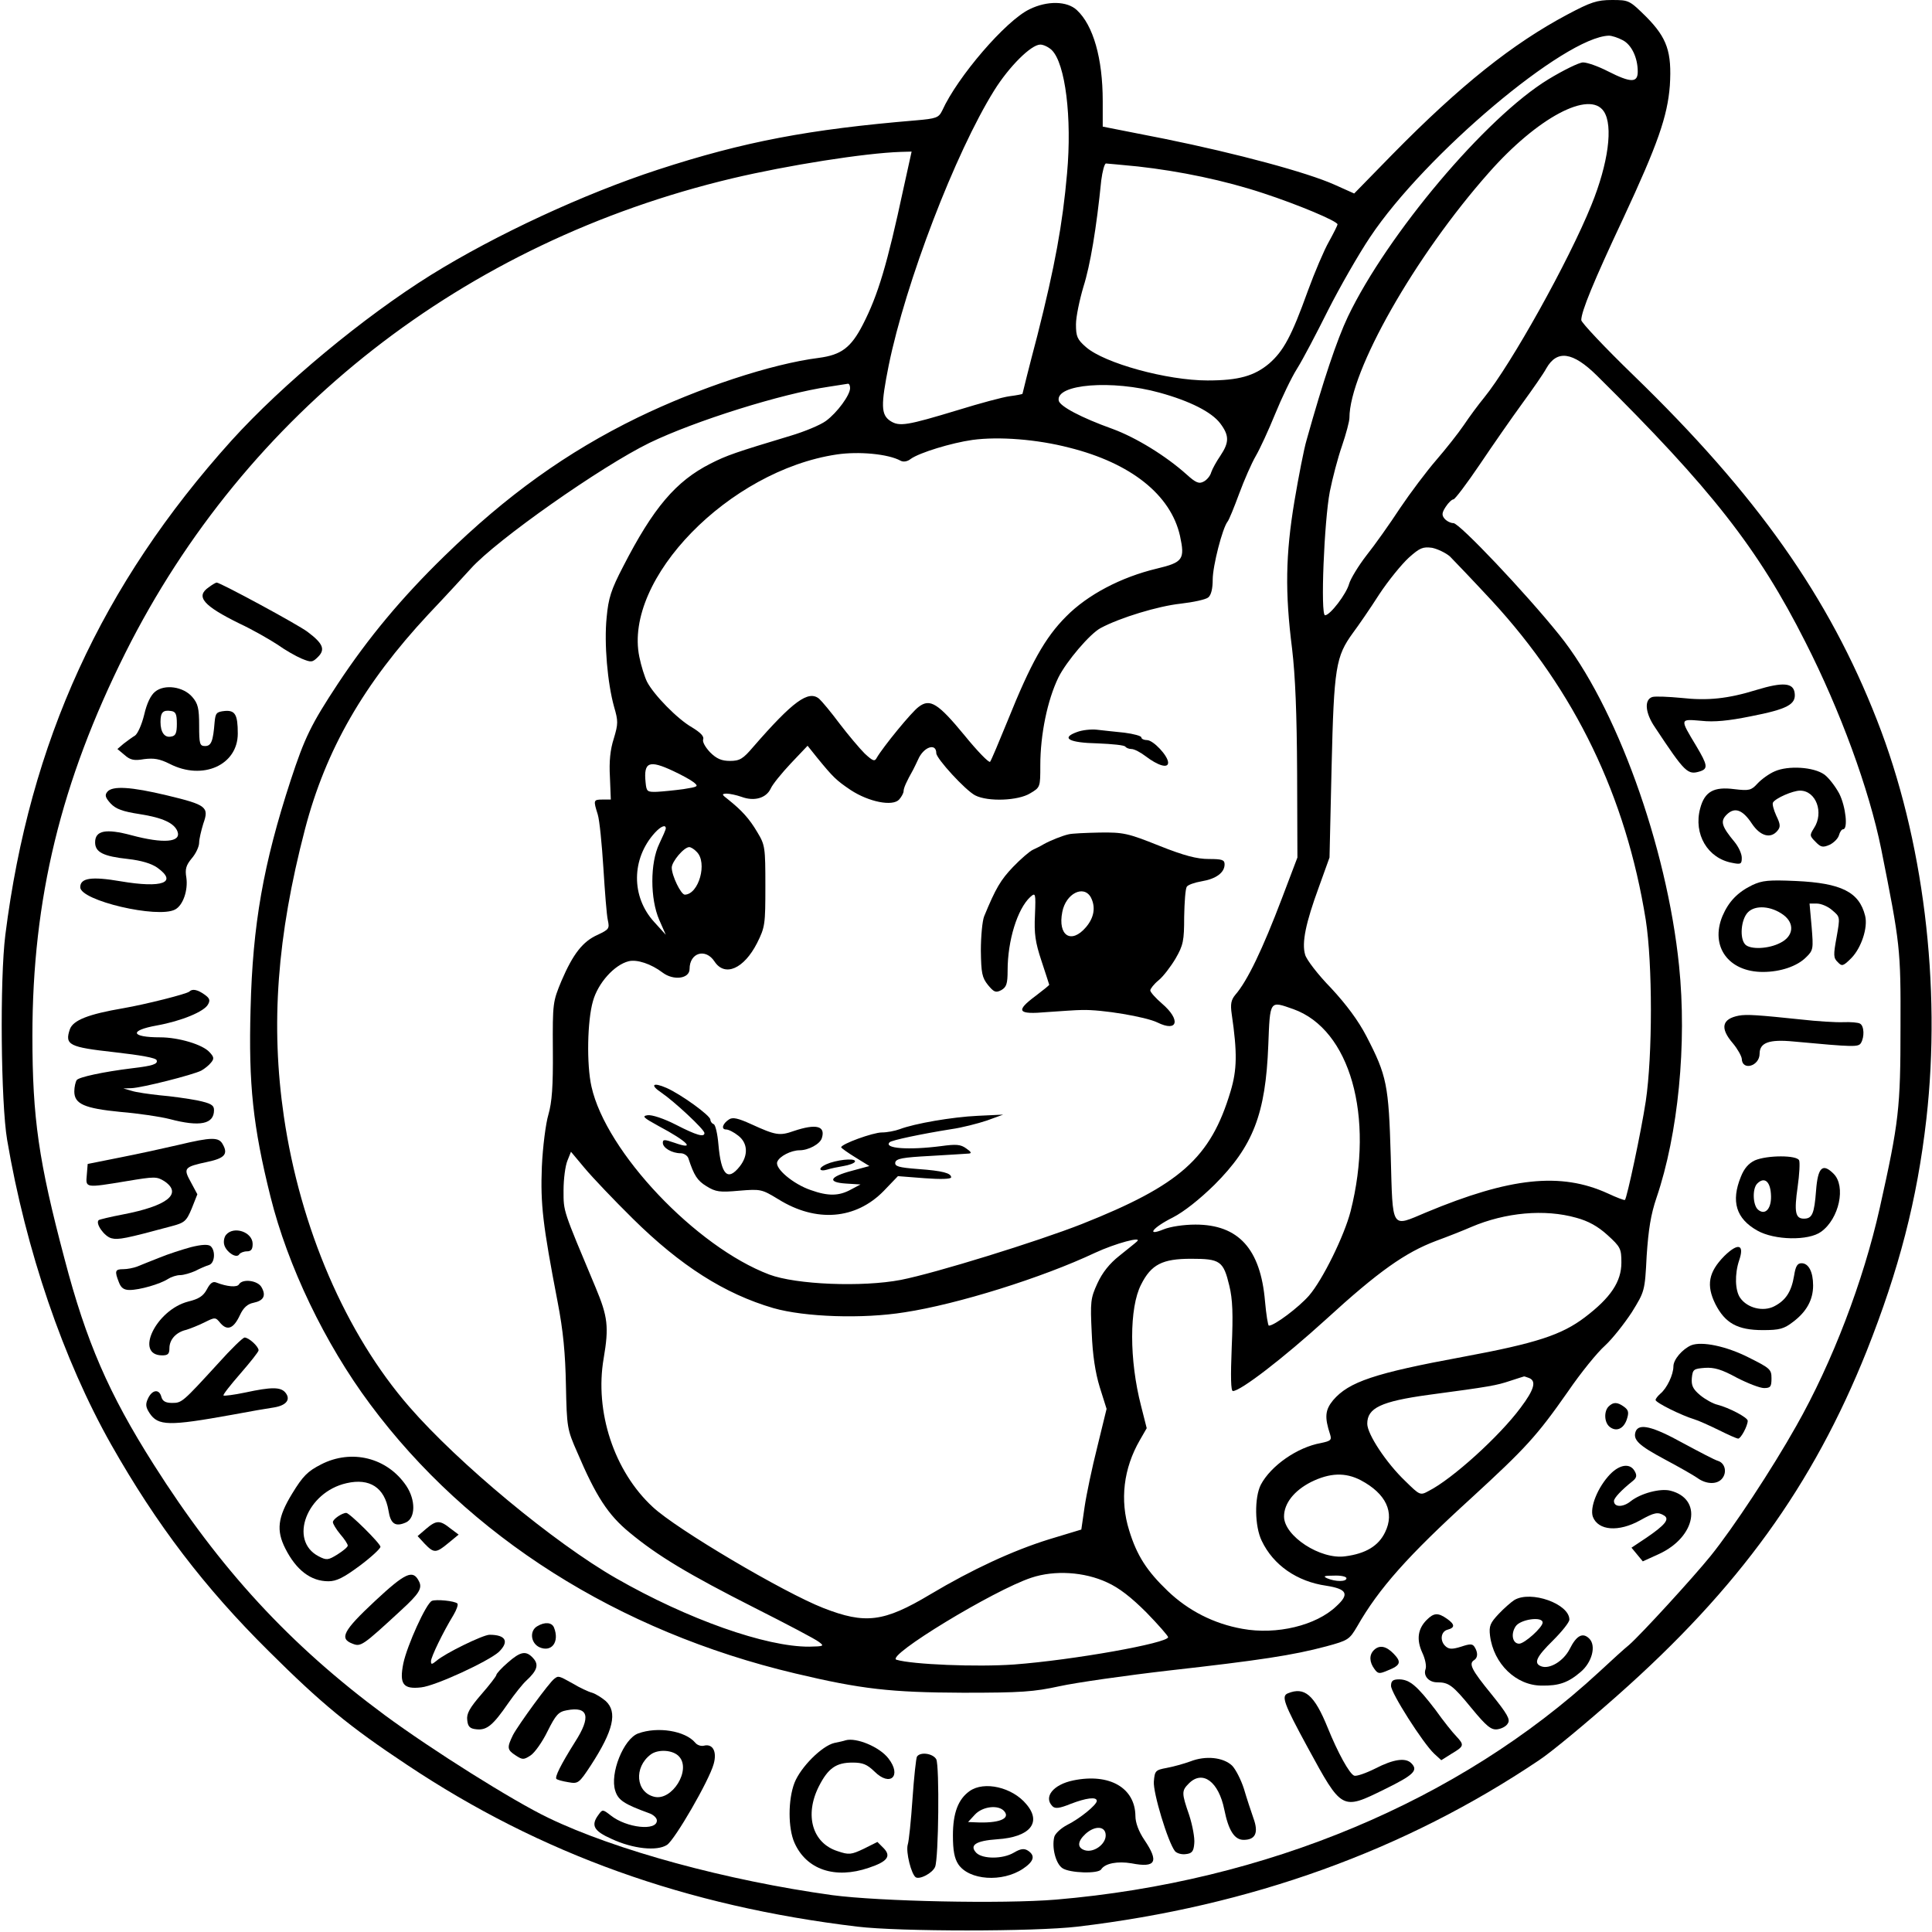 <?xml version="1.0" standalone="no"?>
<!DOCTYPE svg PUBLIC "-//W3C//DTD SVG 20010904//EN"
 "http://www.w3.org/TR/2001/REC-SVG-20010904/DTD/svg10.dtd">
<svg version="1.0" xmlns="http://www.w3.org/2000/svg"
 width="650pt" height="650pt" viewBox="0 0 650 650"
 preserveAspectRatio="xMidYMid meet">
<g transform="translate(0,650) scale(0.1,-0.1)"
fill="#000000" stroke="none">
<path d="M5273 6451 c-184 -98 -360 -238 -588 -470 l-129 -132 -67 30 c-92 41
-325 104 -571 154 l-208 41 0 86 c0 144 -32 255 -87 306 -33 31 -100 32 -159
3 -80 -38 -243 -228 -294 -341 -12 -24 -19 -27 -89 -33 -358 -30 -577 -71
-868 -166 -248 -81 -544 -218 -763 -354 -226 -141 -499 -367 -671 -557 -437
-485 -679 -1013 -761 -1663 -19 -151 -15 -566 6 -690 63 -371 189 -740 350
-1025 153 -270 314 -481 530 -695 178 -177 270 -253 466 -383 450 -300 939
-475 1515 -544 142 -17 595 -17 740 0 582 69 1101 256 1553 560 41 27 159 125
264 218 408 361 657 706 838 1158 109 275 170 509 201 781 51 450 -10 944
-166 1342 -162 415 -405 759 -820 1161 -96 93 -175 177 -175 185 0 29 41 129
141 342 117 251 149 344 157 447 7 113 -9 160 -79 231 -57 56 -58 57 -116 57
-50 0 -71 -7 -150 -49z m186 -86 c30 -15 51 -59 51 -106 0 -38 -23 -38 -100 1
-33 17 -70 30 -84 30 -13 0 -66 -26 -117 -57 -210 -128 -541 -521 -674 -798
-37 -78 -83 -215 -139 -415 -9 -30 -27 -123 -41 -206 -30 -180 -32 -307 -8
-496 11 -93 16 -218 17 -418 l1 -285 -52 -137 c-65 -171 -116 -278 -157 -325
-14 -17 -17 -31 -12 -65 19 -130 18 -187 -4 -260 -67 -224 -170 -315 -500
-446 -150 -59 -492 -165 -609 -188 -130 -25 -353 -16 -443 18 -246 93 -549
412 -598 632 -17 75 -14 223 5 288 17 61 72 122 120 134 28 7 76 -9 114 -38
37 -28 91 -21 91 12 0 55 54 71 84 25 35 -53 99 -24 143 62 27 54 28 63 28
192 0 130 -1 138 -27 181 -27 46 -53 74 -98 110 -22 17 -23 19 -6 20 11 0 34
-5 51 -11 43 -16 83 -4 98 28 6 14 37 52 68 85 l56 59 32 -40 c54 -66 64 -76
113 -109 61 -40 141 -56 163 -32 8 9 15 22 15 28 0 11 10 33 32 72 4 8 12 24
17 35 18 42 61 57 61 21 0 -18 98 -125 131 -142 43 -22 145 -18 185 7 34 20
34 21 34 94 0 104 24 220 61 296 27 54 106 147 142 166 65 35 194 74 269 82
43 5 85 14 93 21 10 8 15 30 15 60 0 46 33 174 50 195 5 6 22 48 39 94 17 46
42 103 56 127 14 24 43 87 65 141 22 54 55 123 74 153 19 30 65 118 104 196
39 77 103 189 142 247 185 277 655 673 803 677 10 0 31 -7 46 -15z m-1920 -34
c45 -45 68 -226 51 -414 -15 -171 -41 -313 -100 -546 -28 -106 -50 -195 -50
-196 0 -1 -19 -5 -43 -8 -23 -3 -101 -24 -172 -46 -175 -53 -199 -57 -230 -37
-31 21 -32 52 -5 187 57 279 224 715 355 925 50 80 124 154 155 154 11 0 29
-9 39 -19z m1857 -206 c32 -48 15 -175 -42 -315 -76 -188 -270 -536 -361 -648
-19 -23 -50 -65 -68 -92 -19 -28 -61 -81 -93 -118 -32 -37 -87 -110 -122 -162
-34 -52 -85 -124 -113 -159 -27 -35 -53 -78 -58 -95 -9 -34 -64 -106 -81 -106
-16 0 -3 317 16 416 9 45 27 114 41 154 14 41 25 83 25 94 0 156 220 544 469
825 163 185 339 279 387 206z m-2357 -262 c-54 -252 -85 -356 -136 -455 -40
-78 -73 -102 -148 -112 -159 -20 -404 -101 -610 -201 -238 -116 -441 -262
-649 -465 -145 -141 -257 -276 -359 -430 -91 -138 -112 -182 -159 -325 -92
-282 -128 -485 -135 -770 -7 -253 8 -394 67 -631 58 -233 183 -494 335 -698
331 -446 835 -765 1430 -906 223 -53 321 -64 565 -65 196 0 238 3 325 22 55
12 222 36 370 53 302 34 415 51 527 81 74 20 78 23 104 67 73 128 171 238 384
432 183 168 220 208 325 358 43 63 99 132 125 155 25 23 65 74 90 112 43 70
44 70 50 190 6 89 14 139 33 195 73 214 103 519 76 781 -41 402 -213 878 -403
1113 -114 142 -336 376 -356 376 -10 0 -23 7 -30 15 -10 12 -9 20 4 40 9 14
21 25 26 25 5 0 45 53 89 118 43 64 107 156 142 204 35 48 72 101 81 118 36
64 89 57 171 -24 383 -379 542 -581 701 -896 117 -230 214 -494 255 -696 64
-321 66 -335 65 -599 0 -273 -5 -319 -70 -610 -55 -245 -159 -518 -281 -733
-81 -144 -212 -343 -288 -437 -59 -73 -233 -263 -274 -299 -14 -11 -60 -53
-102 -92 -469 -433 -1119 -705 -1826 -765 -180 -15 -595 -6 -753 15 -354 49
-729 151 -955 260 -119 57 -391 228 -551 346 -319 236 -554 491 -777 843 -151
238 -227 413 -300 692 -87 328 -108 473 -108 750 0 461 96 855 313 1289 405
808 1138 1381 2042 1596 186 44 445 85 567 89 l36 1 -28 -127z m789 77 c143
-16 292 -47 422 -90 116 -38 250 -94 250 -105 0 -3 -13 -29 -29 -58 -16 -28
-48 -103 -71 -166 -55 -153 -82 -202 -130 -244 -50 -42 -103 -57 -207 -57
-137 0 -347 58 -409 112 -30 26 -34 36 -34 77 0 25 12 82 25 126 23 72 44 198
60 358 4 31 11 57 16 57 5 0 53 -5 107 -10z m-968 -746 c0 -23 -43 -82 -81
-110 -19 -14 -72 -36 -119 -50 -186 -56 -215 -66 -270 -94 -116 -59 -192 -148
-294 -347 -40 -77 -49 -105 -55 -170 -9 -88 3 -222 25 -301 14 -48 14 -57 -1
-107 -12 -37 -16 -77 -13 -129 l3 -76 -27 0 c-32 0 -32 -2 -17 -50 6 -19 14
-100 19 -180 5 -80 11 -159 15 -176 6 -28 4 -31 -34 -49 -50 -22 -83 -64 -122
-155 -29 -70 -30 -74 -29 -233 1 -123 -3 -175 -15 -217 -9 -30 -19 -109 -22
-175 -5 -127 3 -195 53 -455 19 -98 26 -174 28 -281 3 -141 4 -148 38 -225 63
-148 104 -211 176 -270 94 -78 197 -140 422 -254 107 -54 204 -105 215 -114
19 -14 17 -15 -32 -16 -146 -1 -409 92 -650 230 -208 119 -531 387 -696 577
-214 246 -367 602 -422 977 -45 308 -23 606 71 966 70 268 198 490 415 723 58
61 122 131 143 154 86 96 439 344 601 423 153 74 446 166 604 189 31 5 59 9
64 10 4 0 7 -6 7 -15z m1041 -15 c102 -28 175 -65 204 -103 31 -41 31 -64 1
-109 -13 -19 -27 -44 -31 -56 -3 -12 -15 -26 -25 -31 -16 -9 -27 -4 -57 23
-70 63 -171 125 -250 154 -106 38 -177 76 -181 95 -11 56 180 71 339 27z
m-304 -185 c208 -52 342 -159 373 -297 17 -79 10 -89 -78 -110 -121 -29 -233
-88 -305 -161 -71 -71 -119 -157 -197 -351 -29 -71 -55 -133 -59 -138 -4 -4
-43 36 -86 89 -89 108 -116 125 -154 96 -24 -17 -120 -135 -141 -171 -7 -14
-13 -12 -41 14 -17 17 -55 62 -84 100 -29 39 -60 76 -69 84 -36 30 -88 -8
-222 -162 -34 -40 -45 -47 -78 -47 -28 0 -45 7 -67 29 -16 17 -27 36 -23 44 3
10 -10 23 -38 40 -49 28 -128 109 -151 153 -8 16 -20 54 -26 84 -54 262 302
627 664 681 74 11 173 2 215 -21 9 -5 23 -3 34 6 29 21 137 54 208 64 89 12
217 2 325 -26z m1281 -366 c13 -13 77 -80 142 -150 279 -303 450 -656 517
-1073 23 -148 23 -456 0 -610 -16 -105 -63 -324 -70 -332 -2 -2 -28 8 -58 22
-158 72 -328 54 -611 -64 -119 -50 -112 -62 -119 189 -7 240 -13 271 -82 404
-27 52 -67 106 -119 162 -44 45 -83 96 -87 112 -12 40 2 107 46 227 l36 100 7
305 c8 336 14 371 72 451 18 24 58 82 88 129 31 47 76 102 100 124 37 33 47
37 78 33 19 -4 46 -17 60 -29z m-2613 -722 c28 -13 59 -30 69 -38 17 -14 15
-15 -35 -23 -30 -4 -70 -8 -89 -9 -33 -1 -35 1 -38 32 -7 69 12 76 93 38z
m-25 -193 c0 -4 -10 -27 -22 -52 -31 -64 -31 -185 0 -256 l22 -50 -39 43 c-78
85 -77 213 2 300 20 22 37 29 37 15z m104 -79 c37 -36 7 -143 -40 -144 -13 0
-44 64 -44 91 0 20 41 69 59 69 5 0 17 -7 25 -16z m2007 -529 c191 -68 274
-360 193 -680 -21 -82 -94 -231 -140 -284 -34 -39 -116 -101 -135 -101 -3 0
-9 37 -13 82 -15 176 -89 258 -234 258 -40 0 -85 -7 -107 -16 -61 -25 -37 6
31 40 37 19 89 60 140 110 130 130 172 238 181 469 6 154 4 150 84 122z
m-2222 -705 c161 -159 309 -253 473 -301 105 -30 300 -37 442 -14 177 27 462
116 640 200 69 32 162 57 141 38 -5 -5 -32 -26 -59 -48 -33 -26 -57 -56 -74
-93 -23 -50 -24 -62 -19 -166 3 -75 12 -134 27 -183 l23 -73 -31 -127 c-18
-71 -37 -162 -43 -203 l-11 -76 -109 -33 c-122 -38 -258 -101 -399 -185 -157
-94 -219 -101 -360 -46 -133 52 -494 265 -574 340 -130 120 -196 321 -165 500
18 106 14 140 -27 238 -111 265 -108 254 -108 327 0 39 6 83 13 100 l12 30 46
-55 c25 -30 98 -107 162 -170z m3174 3 c41 -11 73 -29 105 -58 44 -40 47 -46
47 -93 0 -64 -36 -118 -123 -184 -78 -59 -162 -87 -410 -133 -298 -55 -384
-84 -437 -146 -27 -33 -29 -57 -10 -115 6 -19 2 -22 -31 -29 -79 -14 -168 -76
-202 -140 -22 -43 -21 -140 3 -189 39 -82 119 -137 217 -151 70 -11 79 -28 34
-69 -68 -65 -201 -97 -316 -76 -96 17 -182 61 -251 127 -70 67 -104 119 -130
204 -32 102 -19 209 36 304 l23 40 -19 75 c-40 155 -40 330 0 408 34 68 72 87
168 87 98 0 109 -7 129 -91 11 -45 13 -95 8 -206 -4 -101 -3 -148 4 -148 26 0
170 111 312 240 178 163 268 226 371 265 41 15 94 36 119 47 115 49 247 61
353 31z m-159 -539 c26 -10 18 -39 -28 -100 -71 -96 -230 -240 -309 -280 -29
-16 -30 -15 -79 33 -64 61 -128 158 -128 193 0 53 46 75 205 97 210 28 230 32
275 47 25 8 46 15 47 15 1 1 8 -2 17 -5z m-566 -344 c85 -45 115 -108 82 -175
-22 -46 -65 -72 -134 -81 -83 -12 -206 68 -206 134 0 44 34 87 91 116 63 31
115 33 167 6z m-853 -344 c40 -18 81 -50 132 -101 40 -41 73 -79 73 -83 0 -20
-319 -77 -518 -92 -126 -9 -344 0 -396 16 -38 12 327 234 454 276 78 26 178
20 255 -16z m805 14 c0 -12 -37 -12 -65 0 -15 7 -10 9 23 9 23 1 42 -3 42 -9z"/>
<path d="M3623 4037 c-55 -20 -27 -36 70 -38 49 -2 90 -6 93 -11 3 -4 12 -8
21 -8 9 0 30 -11 47 -24 42 -32 76 -42 76 -22 0 23 -50 76 -71 76 -10 0 -19 4
-19 9 0 5 -26 12 -57 16 -32 3 -74 8 -93 10 -19 2 -49 -1 -67 -8z"/>
<path d="M3595 3693 c-22 -5 -62 -21 -85 -34 -8 -5 -24 -13 -35 -18 -11 -5
-41 -31 -67 -58 -41 -43 -58 -71 -97 -166 -6 -15 -11 -67 -11 -115 1 -76 4
-91 24 -116 20 -24 26 -27 45 -17 17 10 21 21 21 66 0 101 33 207 76 247 18
16 19 14 16 -61 -3 -62 1 -91 22 -154 14 -43 26 -79 26 -80 0 -2 -20 -18 -45
-37 -70 -52 -62 -64 38 -55 45 3 98 7 117 7 68 2 215 -23 254 -42 69 -34 79 9
16 63 -22 19 -40 39 -40 45 0 5 12 21 28 34 15 12 41 46 57 73 26 45 29 60 29
140 1 50 4 95 9 102 4 6 26 14 50 18 48 8 77 29 77 57 0 15 -8 18 -53 18 -40
0 -83 11 -168 45 -105 42 -120 45 -199 44 -47 -1 -94 -3 -105 -6z m75 -212
c17 -33 11 -68 -16 -100 -50 -59 -96 -29 -80 51 12 62 72 92 96 49z"/>
<path d="M2225 2824 c44 -30 145 -124 145 -136 0 -15 -26 -8 -96 28 -41 21
-81 34 -95 32 -20 -3 -15 -8 36 -36 98 -52 128 -83 55 -57 -35 12 -40 12 -40
0 0 -17 31 -35 60 -35 11 0 23 -8 26 -17 19 -58 30 -75 61 -94 31 -19 44 -21
110 -15 73 6 76 5 132 -29 127 -79 260 -68 354 28 l48 50 90 -7 c53 -4 89 -3
89 3 0 14 -28 22 -112 28 -65 5 -78 9 -76 22 3 13 24 17 118 22 63 4 122 7
130 8 10 1 7 6 -9 17 -19 14 -34 15 -85 8 -109 -14 -194 -8 -173 13 7 7 107
28 207 44 36 5 90 19 120 29 l55 20 -85 -4 c-87 -4 -213 -26 -263 -45 -16 -6
-43 -11 -60 -11 -30 0 -137 -39 -137 -50 1 -3 22 -18 48 -34 l47 -29 -59 -16
c-76 -20 -84 -39 -19 -43 l48 -3 -32 -17 c-40 -22 -76 -23 -135 -2 -59 20
-122 73 -113 95 7 19 47 39 75 39 30 0 69 21 75 41 13 41 -19 49 -94 24 -48
-17 -61 -15 -144 23 -44 20 -62 24 -74 16 -22 -14 -28 -34 -10 -34 8 0 26 -9
41 -21 32 -25 34 -66 5 -103 -41 -52 -63 -29 -72 74 -3 35 -10 66 -16 68 -6 2
-11 9 -11 15 0 14 -100 86 -148 107 -46 20 -56 10 -17 -16z"/>
<path d="M2793 2588 c-18 -6 -33 -15 -33 -21 0 -5 10 -6 23 -2 12 4 37 9 55
12 18 3 35 9 38 14 7 12 -42 10 -83 -3z"/>
<path d="M702 4524 c-45 -31 -18 -62 104 -122 45 -21 102 -54 128 -71 25 -18
62 -39 81 -47 32 -13 36 -13 55 6 25 25 17 45 -35 84 -31 24 -294 166 -306
166 -3 0 -15 -7 -27 -16z"/>
<path d="M5910 4179 c-97 -30 -165 -37 -254 -27 -43 4 -87 6 -97 3 -28 -9 -24
-54 9 -102 102 -154 110 -161 152 -148 27 9 25 21 -13 85 -56 93 -56 91 16 85
44 -5 93 0 167 15 123 24 153 40 148 78 -4 35 -39 38 -128 11z"/>
<path d="M522 4173 c-15 -12 -28 -39 -37 -78 -8 -33 -22 -64 -31 -70 -9 -5
-26 -18 -38 -27 l-21 -18 24 -20 c19 -17 32 -20 66 -14 33 4 52 1 86 -16 111
-57 229 -4 229 102 0 64 -9 79 -44 76 -28 -3 -31 -7 -34 -38 -5 -63 -11 -80
-32 -80 -18 0 -20 7 -20 69 0 58 -4 74 -23 96 -30 35 -93 44 -125 18z m73
-108 c0 -31 -4 -41 -19 -43 -22 -5 -36 14 -36 49 0 32 8 41 35 37 16 -2 20
-10 20 -43z"/>
<path d="M5971 3905 c-19 -8 -45 -27 -58 -41 -21 -23 -28 -25 -78 -19 -69 9
-100 -8 -115 -65 -23 -86 25 -168 108 -183 29 -6 32 -4 32 17 0 14 -11 37 -24
53 -44 53 -49 70 -27 92 27 27 54 17 85 -30 28 -42 63 -52 86 -24 11 13 10 22
-4 51 -9 20 -14 39 -11 44 9 15 67 40 91 40 54 0 81 -74 47 -126 -15 -24 -15
-26 5 -46 18 -19 25 -20 48 -10 14 7 28 21 31 32 3 11 9 20 14 20 17 0 9 76
-13 120 -13 24 -35 53 -50 64 -36 26 -122 31 -167 11z"/>
<path d="M361 3836 c-9 -11 -7 -19 11 -39 18 -19 40 -27 98 -36 77 -12 116
-30 127 -58 14 -37 -47 -42 -155 -13 -86 23 -122 16 -122 -24 0 -33 27 -47
111 -56 44 -5 78 -15 98 -29 70 -50 18 -70 -123 -46 -99 17 -136 11 -136 -20
0 -45 261 -106 319 -75 27 14 44 65 38 107 -5 29 -1 42 18 65 14 16 25 40 25
53 0 12 7 41 14 64 20 56 11 63 -122 95 -121 29 -184 33 -201 12z"/>
<path d="M5895 3522 c-49 -24 -79 -55 -100 -104 -42 -102 20 -188 136 -188 59
0 115 19 145 49 25 24 25 29 19 103 l-7 78 25 0 c14 0 38 -10 52 -23 26 -22
26 -22 14 -90 -11 -60 -11 -70 4 -84 14 -15 18 -14 46 14 33 34 56 102 46 142
-20 80 -80 110 -233 117 -91 4 -113 2 -147 -14z m105 -100 c39 -29 34 -72 -10
-94 -40 -21 -101 -23 -118 -6 -20 20 -15 85 9 109 25 25 78 21 119 -9z"/>
<path d="M637 3164 c-8 -8 -147 -43 -222 -56 -117 -20 -169 -40 -180 -71 -18
-53 -2 -60 150 -77 88 -10 140 -19 142 -27 5 -13 -14 -19 -82 -27 -98 -12
-181 -30 -187 -40 -4 -6 -8 -23 -8 -38 0 -42 33 -57 156 -69 60 -5 134 -16
165 -24 102 -27 149 -17 149 30 0 17 -10 23 -57 33 -32 6 -88 14 -125 17 -37
4 -80 10 -95 15 l-28 8 27 1 c35 1 208 45 235 59 11 6 26 18 33 27 11 13 10
19 -5 35 -23 26 -105 50 -166 50 -99 0 -106 23 -11 40 83 15 160 47 172 71 8
14 5 21 -12 33 -24 17 -41 20 -51 10z"/>
<path d="M5850 3083 c-57 -11 -64 -42 -20 -93 16 -19 29 -43 30 -52 1 -42 60
-25 60 17 0 37 32 49 114 41 205 -19 218 -19 227 -5 12 20 11 57 -3 65 -6 4
-32 6 -57 5 -25 -1 -89 3 -141 9 -144 15 -183 18 -210 13z"/>
<path d="M600 2648 c-47 -11 -134 -30 -195 -42 l-110 -22 -3 -37 c-4 -44 -6
-44 133 -21 96 16 102 16 128 0 62 -42 11 -83 -140 -112 -42 -8 -79 -17 -81
-19 -12 -11 19 -55 43 -61 23 -6 48 -1 200 40 46 12 52 17 70 60 l19 48 -22
41 c-26 47 -23 51 56 68 57 12 70 26 52 58 -13 26 -37 26 -150 -1z"/>
<path d="M5904 2596 c-21 -10 -36 -27 -47 -55 -34 -83 -16 -141 55 -181 58
-33 173 -35 215 -4 61 44 84 153 42 195 -37 37 -53 22 -59 -56 -6 -79 -13 -95
-41 -95 -29 0 -33 23 -21 107 6 42 8 82 5 89 -7 18 -107 18 -149 0z m54 -112
c4 -48 -18 -75 -43 -54 -18 15 -20 71 -3 88 23 23 43 9 46 -34z"/>
<path d="M760 2345 c-6 -8 -9 -23 -5 -35 8 -24 41 -45 50 -30 3 5 15 10 26 10
14 0 19 7 19 25 0 40 -64 62 -90 30z"/>
<path d="M642 2304 c-29 -8 -76 -23 -105 -35 -29 -11 -62 -25 -75 -30 -13 -5
-34 -9 -47 -9 -28 0 -30 -6 -15 -44 7 -19 17 -26 36 -26 34 0 103 20 129 37
11 7 29 13 41 13 12 0 35 7 51 14 15 8 36 17 46 20 20 6 23 49 5 64 -9 6 -30
5 -66 -4z"/>
<path d="M5801 2274 c-53 -54 -61 -98 -30 -161 33 -65 75 -88 160 -88 56 0 71
4 102 28 45 34 67 74 67 122 0 46 -15 75 -39 75 -14 0 -20 -10 -25 -42 -9 -54
-28 -83 -67 -103 -37 -19 -90 -6 -114 28 -18 25 -19 81 -4 126 19 55 -3 61
-50 15z"/>
<path d="M696 2162 c-12 -22 -26 -32 -63 -41 -108 -28 -182 -181 -87 -181 19
0 24 5 24 24 0 29 22 54 57 62 13 4 41 15 61 25 36 18 37 18 54 -3 23 -26 44
-18 65 27 12 26 26 38 46 42 34 7 43 24 27 52 -12 23 -64 30 -76 10 -6 -11
-40 -8 -76 6 -12 5 -21 -2 -32 -23z"/>
<path d="M734 1913 c-120 -131 -122 -133 -155 -133 -22 0 -32 6 -36 20 -7 28
-31 25 -45 -5 -9 -19 -8 -29 5 -49 29 -44 66 -44 277 -6 58 11 122 22 143 25
41 7 56 27 37 50 -16 19 -47 19 -135 0 -38 -8 -71 -12 -73 -10 -3 2 23 35 57
74 33 38 61 73 61 78 0 13 -33 43 -47 43 -6 0 -46 -39 -89 -87z"/>
<path d="M5690 1974 c-30 -13 -60 -48 -60 -71 0 -28 -22 -74 -44 -92 -9 -8
-16 -17 -16 -21 0 -9 87 -52 130 -65 14 -4 51 -21 82 -36 32 -16 61 -29 66
-29 9 0 32 43 32 60 0 11 -63 44 -102 54 -14 3 -41 18 -58 32 -25 21 -30 33
-28 58 3 29 6 31 44 34 31 2 56 -5 107 -33 37 -19 78 -35 92 -35 22 0 25 5 25
33 0 30 -5 34 -77 70 -75 38 -157 55 -193 41z"/>
<path d="M5412 1768 c-16 -16 -15 -53 3 -68 22 -18 47 -8 58 24 8 24 6 32 -9
43 -22 16 -36 17 -52 1z"/>
<path d="M5503 1684 c-10 -28 10 -47 98 -94 47 -25 96 -53 109 -62 31 -23 69
-23 85 -1 16 21 8 51 -15 58 -11 3 -64 31 -118 60 -103 57 -148 67 -159 39z"/>
<path d="M1080 1573 c-45 -23 -61 -39 -97 -98 -49 -80 -54 -124 -23 -185 37
-73 86 -110 145 -110 27 0 51 12 105 52 39 29 70 58 70 64 0 11 -104 114 -115
114 -14 0 -45 -21 -45 -31 0 -6 11 -24 25 -41 14 -16 25 -33 25 -38 0 -5 -16
-18 -35 -30 -31 -19 -36 -20 -63 -6 -102 53 -40 216 94 246 78 18 128 -15 141
-92 7 -45 23 -56 59 -40 32 15 33 75 1 123 -64 95 -184 125 -287 72z"/>
<path d="M5417 1540 c-42 -44 -69 -112 -58 -143 18 -47 87 -52 159 -12 48 27
60 29 81 16 19 -12 3 -32 -62 -76 l-48 -32 19 -23 19 -23 55 25 c125 58 147
186 37 213 -34 8 -99 -9 -133 -36 -26 -21 -56 -20 -56 1 0 10 24 36 64 68 12
10 14 18 6 32 -15 28 -50 24 -83 -10z"/>
<path d="M1433 1356 l-28 -24 24 -26 c31 -32 38 -32 80 3 l34 28 -28 21 c-35
28 -47 28 -82 -2z"/>
<path d="M1261 1113 c-107 -100 -120 -126 -75 -143 28 -11 33 -8 164 113 61
56 72 74 59 98 -20 39 -45 28 -148 -68z"/>
<path d="M5095 1117 c-11 -7 -35 -28 -53 -47 -28 -30 -33 -40 -29 -73 12 -95
88 -168 174 -168 58 -1 89 10 131 46 38 32 53 88 29 112 -22 22 -43 11 -66
-35 -21 -41 -68 -69 -96 -58 -26 10 -17 31 40 87 30 30 55 61 55 70 0 53 -129
99 -185 66z m95 -76 c0 -16 -61 -71 -79 -71 -22 0 -29 32 -12 58 15 24 91 35
91 13z"/>
<path d="M1453 1114 c-19 -8 -83 -149 -96 -210 -14 -70 -1 -88 60 -81 48 5
225 87 261 119 36 35 24 58 -31 58 -22 0 -151 -63 -179 -88 -15 -12 -18 -13
-18 -1 0 14 40 97 76 156 10 17 16 34 13 38 -9 9 -72 15 -86 9z"/>
<path d="M4800 1050 c-30 -30 -35 -66 -15 -110 10 -21 15 -46 11 -56 -8 -22
11 -44 39 -44 39 0 52 -9 115 -86 51 -62 67 -75 88 -72 14 2 30 10 35 20 9 13
-2 32 -56 99 -66 81 -77 102 -57 114 12 8 13 25 1 44 -7 11 -15 11 -45 1 -29
-9 -40 -9 -51 0 -22 18 -18 51 5 57 26 7 25 18 -2 37 -30 21 -44 20 -68 -4z"/>
<path d="M1808 1029 c-27 -15 -23 -57 7 -71 41 -18 68 18 49 66 -7 18 -31 20
-56 5z"/>
<path d="M4622 948 c-16 -16 -15 -40 2 -63 12 -17 17 -17 45 -5 43 17 47 28
20 56 -25 26 -48 31 -67 12z"/>
<path d="M1708 906 c-21 -18 -38 -37 -38 -41 0 -4 -23 -34 -51 -66 -39 -45
-50 -65 -47 -86 2 -22 9 -29 31 -31 35 -4 56 14 107 88 21 30 48 64 60 75 37
34 44 54 24 76 -24 27 -43 23 -86 -15z"/>
<path d="M1865 852 c-17 -12 -121 -155 -139 -189 -21 -43 -20 -50 9 -69 23
-15 27 -15 50 0 14 9 40 46 57 81 28 56 37 66 65 71 73 14 82 -22 28 -106 -49
-78 -69 -119 -63 -125 3 -3 21 -8 40 -11 33 -6 36 -4 76 57 76 117 90 179 50
216 -13 11 -33 24 -46 28 -12 3 -42 17 -65 31 -47 26 -48 27 -62 16z"/>
<path d="M4680 828 c0 -24 107 -192 145 -228 l24 -22 35 22 c42 25 43 29 16
58 -12 12 -44 52 -71 90 -62 81 -86 101 -121 102 -22 0 -28 -5 -28 -22z"/>
<path d="M4333 803 c-23 -9 -14 -34 67 -183 115 -211 114 -211 258 -140 100
49 114 64 90 88 -19 19 -59 14 -121 -18 -32 -16 -64 -27 -71 -24 -16 6 -55 77
-89 161 -45 111 -78 139 -134 116z"/>
<path d="M2147 668 c-49 -18 -96 -135 -77 -193 10 -32 31 -45 113 -75 15 -5
27 -16 27 -25 0 -36 -102 -25 -155 17 -27 21 -28 21 -41 3 -27 -36 -17 -55 44
-82 71 -33 152 -42 186 -20 27 18 142 217 157 272 12 42 -3 69 -32 62 -10 -3
-24 2 -30 10 -34 40 -126 55 -192 31z m138 -78 c41 -45 -24 -150 -84 -135 -62
15 -69 99 -12 142 25 19 76 16 96 -7z"/>
<path d="M2845 645 c-5 -2 -23 -6 -38 -9 -42 -10 -113 -81 -134 -134 -22 -57
-22 -153 0 -202 40 -90 136 -123 250 -84 63 21 76 39 50 66 l-21 21 -46 -23
c-42 -20 -50 -21 -88 -8 -85 27 -112 121 -63 218 31 61 58 80 113 80 35 0 49
-6 74 -30 53 -53 93 -15 47 44 -30 39 -108 71 -144 61z"/>
<path d="M3085 590 c-3 -5 -10 -69 -15 -142 -5 -73 -12 -142 -16 -154 -7 -25
12 -100 27 -110 14 -8 56 14 65 35 12 28 15 340 4 362 -11 20 -54 26 -65 9z"/>
<path d="M4005 574 c-22 -8 -58 -18 -80 -22 -38 -7 -40 -10 -43 -46 -3 -37 47
-203 71 -234 6 -7 22 -12 36 -10 21 2 27 9 29 36 2 18 -6 61 -17 95 -26 75
-26 82 -1 107 46 46 100 6 119 -88 14 -70 34 -102 65 -102 40 0 51 24 33 73
-8 23 -23 68 -32 99 -10 31 -28 66 -40 78 -30 28 -89 34 -140 14z"/>
<path d="M3611 510 c-68 -14 -101 -56 -70 -87 9 -9 24 -7 61 8 52 20 88 25 88
10 0 -13 -56 -59 -100 -81 -21 -11 -40 -29 -43 -40 -9 -36 5 -90 27 -105 24
-17 122 -20 131 -4 13 20 55 28 102 20 82 -16 93 5 43 79 -19 28 -30 58 -30
80 -1 95 -87 145 -209 120z m109 -185 c0 -30 -40 -59 -70 -50 -26 8 -26 29 2
55 32 29 68 27 68 -5z"/>
<path d="M3262 474 c-38 -27 -56 -73 -56 -149 0 -51 5 -77 18 -97 36 -54 148
-62 218 -15 37 25 42 44 16 61 -13 8 -25 6 -47 -7 -37 -22 -104 -22 -126 -1
-25 26 -2 41 70 46 110 7 151 56 98 118 -47 57 -142 79 -191 44z m117 -68 c21
-25 -19 -41 -98 -37 l-24 1 23 25 c26 28 80 34 99 11z"/>
</g>
</svg>
